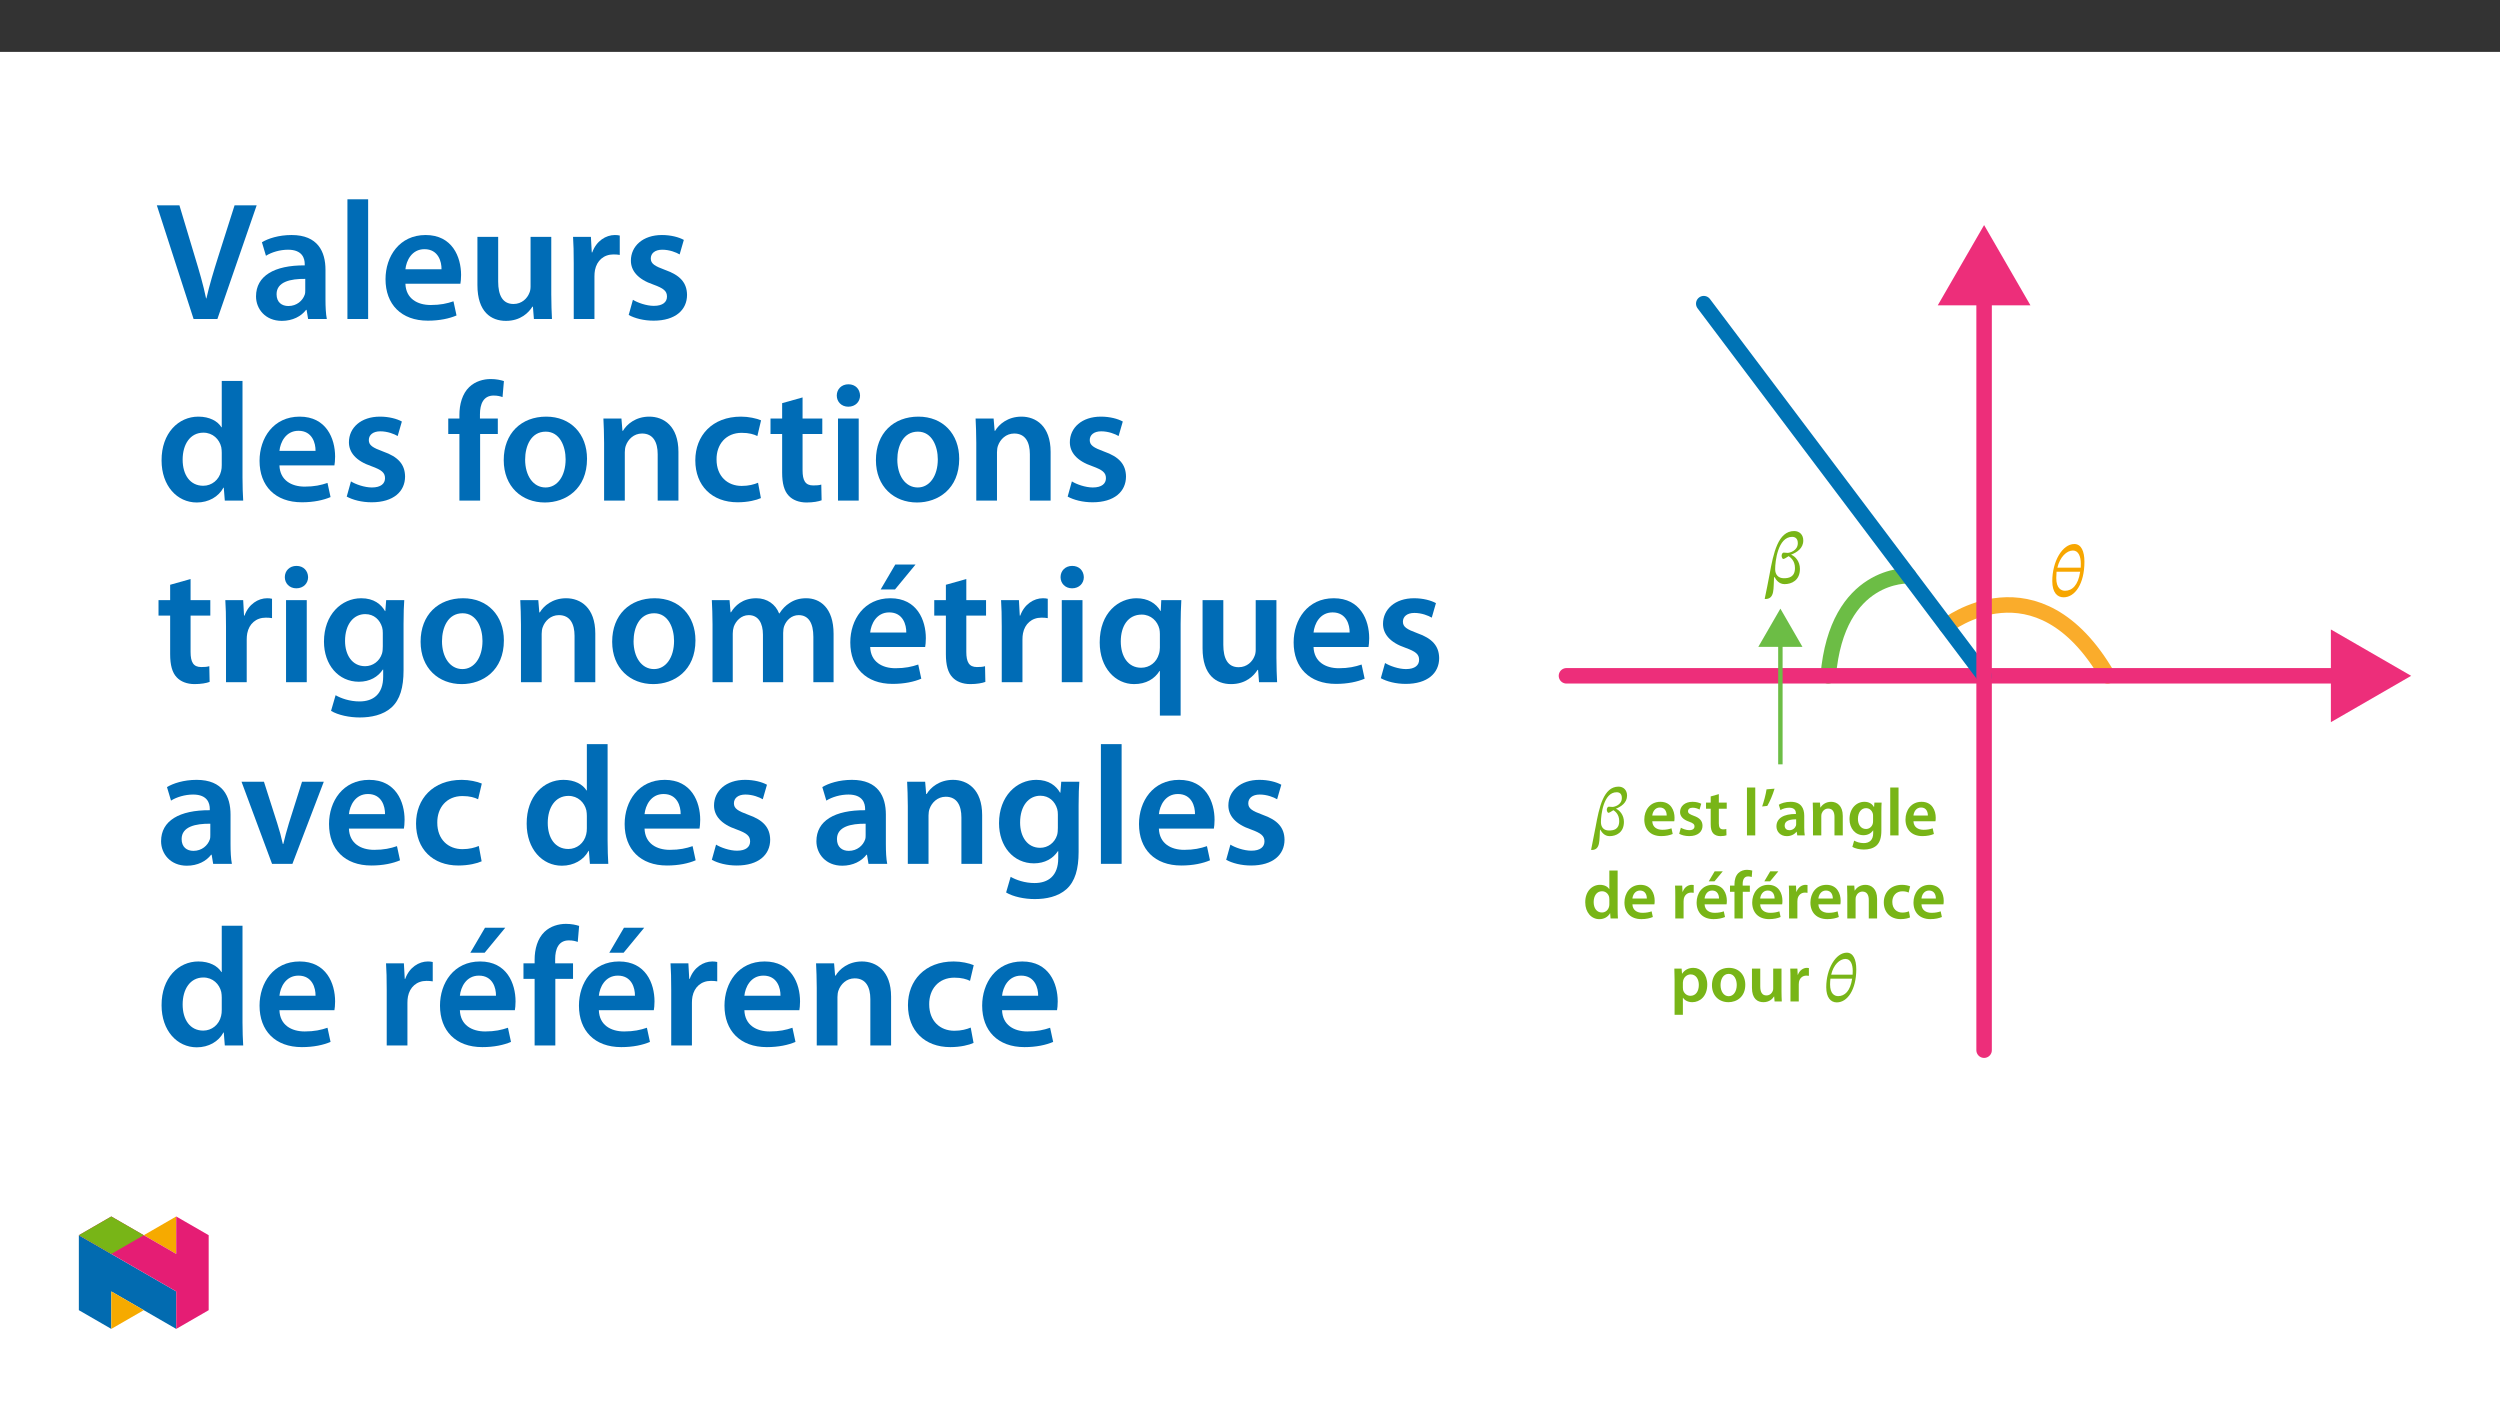 ﻿<?xml version="1.0" encoding="utf-8"?>
<svg xmlns="http://www.w3.org/2000/svg" xmlns:xlink="http://www.w3.org/1999/xlink" viewBox="0 0 960 540" version="1.1">
  <rect x="0" y="0" width="960" height="540" fill="#333333" stroke="none"/>
  <defs>
    <g>
      <symbol overflow="visible" id="glyph0-0">
        <path style="stroke:none;" d="M 8.922 -4.766 L 8.922 -5.219 C 8.922 -8.25 13.422 -10.438 13.422 -14.531 C 13.422 -17.438 10.984 -18.75 8.25 -18.75 C 5.438 -18.75 3.484 -17.094 3.484 -14.844 C 3.484 -13.531 4.047 -12.859 4.938 -12.859 C 5.609 -12.859 6.188 -13.25 6.188 -14.109 C 6.188 -15.172 5.609 -15.203 5.609 -16.125 C 5.609 -16.984 6.359 -17.594 8 -17.594 C 9.797 -17.594 10.875 -16.656 10.875 -14.453 C 10.875 -10.156 7.781 -9.125 7.781 -5.5 L 7.781 -4.734 L 8.922 -4.734 Z M 9.984 -1.359 C 9.984 -2.234 9.406 -3.062 8.422 -3.062 C 7.391 -3.062 6.75 -2.266 6.75 -1.359 C 6.75 -0.453 7.312 0.219 8.391 0.219 C 9.406 0.219 9.984 -0.469 9.984 -1.359 Z M 16.594 4.688 L 16.594 -21.984 L 0.25 -21.984 L 0.25 4.719 L 16.594 4.719 Z M 15.141 3.156 L 1.703 3.156 L 1.703 -20.469 L 15.109 -20.469 L 15.109 3.156 Z M 15.141 3.156 " />
      </symbol>
      <symbol overflow="visible" id="glyph0-1">
        <path style="stroke:none;" d="M 14.922 -16.406 C 14.953 -18.656 13.469 -20.078 11.438 -20.078 C 5.219 -20.078 3.453 -11.547 1.984 -3.453 C 1.391 -0.328 0.781 2.812 0.109 5.969 L 0.469 6.031 C 4.047 5.906 3.406 1.922 3.703 -2.344 L 3.938 -2.344 C 4.484 -1.312 5.609 0.312 7.75 0.312 C 10.406 0.312 13.641 -1.094 13.641 -5.547 C 13.641 -8.375 11.875 -10.375 10.266 -10.984 L 10.266 -11.016 C 12.5 -11.875 14.922 -13.469 14.922 -16.406 Z M 7.453 -1.953 C 5.391 -1.953 4.125 -3.266 4.125 -5.438 C 4.125 -8.375 5.156 -17.844 10.656 -17.844 C 11.859 -17.844 12.828 -17.156 12.828 -15.422 C 12.828 -12.469 9.625 -11.688 8.922 -11.688 C 8.875 -11.688 7.609 -11.797 7.391 -11.797 C 6.938 -11.797 6.609 -11.156 6.609 -10.547 C 6.609 -9.922 6.969 -9.344 7.25 -9.344 C 7.594 -9.344 8.344 -9.812 9.312 -10.438 C 9.906 -10.016 11.734 -8.781 11.734 -5.891 C 11.734 -2.281 9.234 -1.953 7.453 -1.953 Z M 7.453 -1.953 " />
      </symbol>
      <symbol overflow="visible" id="glyph0-2">
        <path style="stroke:none;" d="M 13.297 -13.25 C 13.297 -17.297 12.078 -20.078 9.422 -20.078 C 4.875 -20.078 0.953 -13.469 0.953 -5.828 C 0.953 -1.5 2.812 0.391 5.297 0.391 C 9.656 0.391 13.297 -4.766 13.297 -13.25 Z M 5.859 -2.125 C 4.375 -2.125 2.484 -3.062 2.484 -7 C 2.484 -7.719 2.531 -8.75 2.594 -9.422 L 11.656 -9.422 C 10.906 -4.188 8.531 -2.125 5.859 -2.125 Z M 8.875 -17.578 C 11.047 -17.578 11.906 -15.203 11.906 -12.578 C 11.906 -12.078 11.875 -11.469 11.875 -10.984 L 2.906 -10.984 C 3.875 -15.109 6.5 -17.578 8.875 -17.578 Z M 8.875 -17.578 " />
      </symbol>
      <symbol overflow="visible" id="glyph1-0">
        <path style="stroke:none;" d="M 8.312 -4.484 L 8.312 -4.891 C 8.312 -7.719 12.484 -9.734 12.484 -13.547 C 12.484 -16.25 10.203 -17.484 7.672 -17.484 C 5.047 -17.484 3.219 -15.938 3.219 -13.828 C 3.219 -12.609 3.75 -11.938 4.578 -11.938 C 5.203 -11.938 5.781 -12.359 5.781 -13.156 C 5.781 -14.141 5.234 -14.172 5.234 -15.031 C 5.234 -15.828 5.906 -16.344 7.438 -16.344 C 9.094 -16.344 10.078 -15.516 10.078 -13.469 C 10.078 -9.484 7.203 -8.516 7.203 -5.156 L 7.203 -4.406 L 8.312 -4.406 Z M 9.297 -1.328 C 9.297 -2.125 8.734 -2.922 7.828 -2.922 C 6.859 -2.922 6.25 -2.156 6.25 -1.328 C 6.25 -0.469 6.781 0.203 7.797 0.203 C 8.734 0.203 9.297 -0.5 9.297 -1.328 Z M 15.438 4.297 L 15.438 -20.484 L 0.203 -20.484 L 0.203 4.375 L 15.438 4.375 Z M 14.062 2.844 L 1.609 2.844 L 1.609 -19.016 L 14.016 -19.016 L 14.016 2.844 Z M 14.062 2.844 " />
      </symbol>
      <symbol overflow="visible" id="glyph1-1">
        <path style="stroke:none;" d="M 13.891 -15.281 C 13.906 -17.391 12.516 -18.734 10.625 -18.734 C 4.844 -18.734 3.188 -10.781 1.812 -3.266 C 1.266 -0.359 0.703 2.562 0.078 5.547 L 0.438 5.594 C 3.75 5.484 3.188 1.734 3.5 -2.172 L 3.625 -2.172 C 4.172 -1.219 5.203 0.281 7.203 0.281 C 9.656 0.281 12.688 -1.062 12.688 -5.203 C 12.688 -7.828 11.031 -9.719 9.562 -10.266 L 9.562 -10.234 C 11.609 -11.031 13.891 -12.562 13.891 -15.281 Z M 6.922 -1.891 C 5 -1.891 3.859 -3.078 3.859 -5.109 C 3.859 -7.828 4.797 -16.578 9.891 -16.578 C 11.016 -16.578 11.891 -15.984 11.891 -14.375 C 11.891 -11.625 8.938 -10.938 8.297 -10.938 C 8.234 -10.938 7.078 -11.031 6.859 -11.031 C 6.453 -11.031 6.109 -10.422 6.109 -9.844 C 6.109 -9.281 6.484 -8.672 6.734 -8.672 C 7.047 -8.672 7.75 -9.125 8.656 -9.688 C 9.203 -9.297 10.875 -8.219 10.875 -5.516 C 10.875 -2.172 8.578 -1.891 6.922 -1.891 Z M 6.922 -1.891 " />
      </symbol>
      <symbol overflow="visible" id="glyph1-2">
        <path style="stroke:none;" d="M 12.391 -12.359 C 12.391 -16.109 11.219 -18.734 8.75 -18.734 C 4.531 -18.734 0.859 -12.562 0.859 -5.469 C 0.859 -1.453 2.609 0.359 4.922 0.359 C 8.969 0.359 12.391 -4.484 12.391 -12.359 Z M 5.438 -2.047 C 4.062 -2.047 2.328 -2.906 2.328 -6.547 C 2.328 -7.234 2.391 -8.188 2.469 -8.75 L 10.797 -8.75 C 10.109 -3.938 7.922 -2.047 5.438 -2.047 Z M 8.234 -16.328 C 10.266 -16.328 11.031 -14.172 11.031 -11.734 C 11.031 -11.266 11.016 -10.703 10.984 -10.281 L 2.75 -10.281 C 3.625 -14.094 6.031 -16.328 8.234 -16.328 Z M 8.234 -16.328 " />
      </symbol>
      <symbol overflow="visible" id="glyph2-0">
        <path style="stroke:none;" d="M 0 0 L 12.953 0 L 12.953 -18.141 L 0 -18.141 Z M 6.484 -10.234 L 2.078 -16.844 L 10.875 -16.844 Z M 7.25 -9.062 L 11.656 -15.672 L 11.656 -2.469 Z M 2.078 -1.297 L 6.484 -7.906 L 10.875 -1.297 Z M 1.297 -15.672 L 5.703 -9.062 L 1.297 -2.469 Z M 1.297 -15.672 " />
      </symbol>
      <symbol overflow="visible" id="glyph2-1">
        <path style="stroke:none;" d="M 12.406 -5.422 C 12.469 -5.703 12.516 -6.172 12.516 -6.766 C 12.516 -9.531 11.172 -12.906 7.078 -12.906 C 3.031 -12.906 0.906 -9.609 0.906 -6.109 C 0.906 -2.25 3.312 0.266 7.406 0.266 C 9.219 0.266 10.719 -0.078 11.812 -0.547 L 11.344 -2.719 C 10.359 -2.391 9.328 -2.156 7.844 -2.156 C 5.797 -2.156 4.047 -3.141 3.969 -5.422 Z M 3.969 -7.641 C 4.094 -8.938 4.922 -10.719 6.891 -10.719 C 9.016 -10.719 9.531 -8.812 9.5 -7.641 Z M 3.969 -7.641 " />
      </symbol>
      <symbol overflow="visible" id="glyph2-2">
        <path style="stroke:none;" d="M 0.938 -0.625 C 1.859 -0.109 3.234 0.266 4.766 0.266 C 8.109 0.266 9.891 -1.406 9.891 -3.703 C 9.875 -5.562 8.828 -6.734 6.531 -7.531 C 4.922 -8.141 4.328 -8.5 4.328 -9.297 C 4.328 -10.078 4.953 -10.641 6.094 -10.641 C 7.203 -10.641 8.234 -10.234 8.75 -9.922 L 9.406 -12.156 C 8.656 -12.562 7.438 -12.906 6.031 -12.906 C 3.109 -12.906 1.266 -11.188 1.266 -8.969 C 1.266 -7.469 2.281 -6.109 4.734 -5.281 C 6.297 -4.719 6.812 -4.297 6.812 -3.453 C 6.812 -2.609 6.188 -2.016 4.797 -2.016 C 3.656 -2.016 2.281 -2.516 1.578 -2.953 Z M 0.938 -0.625 " />
      </symbol>
      <symbol overflow="visible" id="glyph2-3">
        <path style="stroke:none;" d="M 2.234 -14.969 L 2.234 -12.609 L 0.438 -12.609 L 0.438 -10.234 L 2.234 -10.234 L 2.234 -4.297 C 2.234 -2.641 2.531 -1.484 3.234 -0.75 C 3.828 -0.109 4.797 0.281 5.984 0.281 C 6.969 0.281 7.828 0.125 8.297 -0.047 L 8.234 -2.469 C 7.875 -2.359 7.562 -2.328 7 -2.328 C 5.781 -2.328 5.359 -3.109 5.359 -4.656 L 5.359 -10.234 L 8.391 -10.234 L 8.391 -12.609 L 5.359 -12.609 L 5.359 -15.859 Z M 2.234 -14.969 " />
      </symbol>
      <symbol overflow="visible" id="glyph2-4">
        <path style="stroke:none;" d="M 1.703 0 L 4.891 0 L 4.891 -18.391 L 1.703 -18.391 Z M 1.703 0 " />
      </symbol>
      <symbol overflow="visible" id="glyph2-5">
        <path style="stroke:none;" d="M 2.438 -17.688 C 2.125 -15.594 1.422 -13.031 0.75 -11.109 L 2.719 -11.328 C 3.672 -12.922 4.812 -15.562 5.516 -17.953 Z M 2.438 -17.688 " />
      </symbol>
      <symbol overflow="visible" id="glyph2-6">
        <path style="stroke:none;" d="M 11.5 -7.562 C 11.5 -10.344 10.344 -12.906 6.297 -12.906 C 4.297 -12.906 2.672 -12.359 1.734 -11.781 L 2.359 -9.719 C 3.219 -10.266 4.5 -10.641 5.75 -10.641 C 7.984 -10.641 8.312 -9.281 8.312 -8.453 L 8.312 -8.234 C 3.656 -8.266 0.828 -6.625 0.828 -3.469 C 0.828 -1.547 2.25 0.281 4.797 0.281 C 6.453 0.281 7.766 -0.422 8.516 -1.406 L 8.594 -1.406 L 8.828 0 L 11.703 0 C 11.547 -0.781 11.5 -1.891 11.5 -3.031 Z M 8.391 -4.438 C 8.391 -4.203 8.391 -3.969 8.312 -3.734 C 8 -2.828 7.094 -2 5.797 -2 C 4.797 -2 3.984 -2.562 3.984 -3.812 C 3.984 -5.719 6.141 -6.188 8.391 -6.172 Z M 8.391 -4.438 " />
      </symbol>
      <symbol overflow="visible" id="glyph2-7">
        <path style="stroke:none;" d="M 1.703 0 L 4.891 0 L 4.891 -7.438 C 4.891 -7.797 4.953 -8.188 5.047 -8.453 C 5.391 -9.406 6.266 -10.312 7.531 -10.312 C 9.281 -10.312 9.953 -8.938 9.953 -7.125 L 9.953 0 L 13.141 0 L 13.141 -7.484 C 13.141 -11.469 10.859 -12.906 8.656 -12.906 C 6.547 -12.906 5.188 -11.703 4.609 -10.719 L 4.531 -10.719 L 4.375 -12.609 L 1.609 -12.609 C 1.656 -11.531 1.703 -10.312 1.703 -8.859 Z M 1.703 0 " />
      </symbol>
      <symbol overflow="visible" id="glyph2-8">
        <path style="stroke:none;" d="M 13.141 -8.984 C 13.141 -10.719 13.188 -11.766 13.234 -12.609 L 10.469 -12.609 L 10.344 -10.938 L 10.281 -10.938 C 9.688 -11.969 8.578 -12.906 6.625 -12.906 C 3.594 -12.906 0.906 -10.391 0.906 -6.25 C 0.906 -2.672 3.141 -0.078 6.266 -0.078 C 7.953 -0.078 9.219 -0.828 9.953 -1.938 L 10 -1.938 L 10 -0.859 C 10 1.859 8.453 2.953 6.375 2.953 C 4.844 2.953 3.5 2.469 2.688 2 L 2 4.406 C 3.078 5.047 4.797 5.422 6.406 5.422 C 8.141 5.422 9.969 5.047 11.266 3.891 C 12.594 2.688 13.141 0.797 13.141 -1.844 Z M 9.953 -5.516 C 9.953 -5.156 9.922 -4.719 9.812 -4.406 C 9.453 -3.234 8.422 -2.469 7.234 -2.469 C 5.234 -2.469 4.141 -4.203 4.141 -6.344 C 4.141 -8.906 5.469 -10.469 7.25 -10.469 C 8.594 -10.469 9.5 -9.578 9.844 -8.422 C 9.922 -8.156 9.953 -7.875 9.953 -7.562 Z M 9.953 -5.516 " />
      </symbol>
      <symbol overflow="visible" id="glyph2-9">
        <path style="stroke:none;" d="M 10.156 -18.391 L 10.156 -11.266 L 10.109 -11.266 C 9.531 -12.203 8.297 -12.906 6.547 -12.906 C 3.516 -12.906 0.875 -10.391 0.906 -6.172 C 0.906 -2.281 3.297 0.281 6.328 0.281 C 8.141 0.281 9.656 -0.594 10.422 -2 L 10.469 -2 L 10.625 0 L 13.453 0 C 13.391 -0.859 13.344 -2.25 13.344 -3.547 L 13.344 -18.391 Z M 10.156 -5.469 C 10.156 -5.125 10.125 -4.812 10.047 -4.531 C 9.734 -3.156 8.594 -2.281 7.312 -2.281 C 5.281 -2.281 4.141 -3.969 4.141 -6.297 C 4.141 -8.625 5.281 -10.438 7.328 -10.438 C 8.781 -10.438 9.797 -9.438 10.078 -8.219 C 10.125 -7.953 10.156 -7.609 10.156 -7.359 Z M 10.156 -5.469 " />
      </symbol>
      <symbol overflow="visible" id="glyph2-10">
        <path style="stroke:none;" d="M 1.703 0 L 4.891 0 L 4.891 -6.547 C 4.891 -6.891 4.922 -7.234 4.969 -7.516 C 5.266 -8.969 6.328 -9.922 7.828 -9.922 C 8.219 -9.922 8.5 -9.891 8.781 -9.844 L 8.781 -12.828 C 8.516 -12.875 8.344 -12.906 8.031 -12.906 C 6.656 -12.906 5.188 -12 4.562 -10.234 L 4.484 -10.234 L 4.359 -12.609 L 1.609 -12.609 C 1.688 -11.5 1.703 -10.266 1.703 -8.547 Z M 1.703 0 " />
      </symbol>
      <symbol overflow="visible" id="glyph2-11">
        <path style="stroke:none;" d="M 12.406 -5.422 C 12.469 -5.703 12.516 -6.172 12.516 -6.766 C 12.516 -9.531 11.172 -12.906 7.078 -12.906 C 3.031 -12.906 0.906 -9.609 0.906 -6.109 C 0.906 -2.25 3.312 0.266 7.406 0.266 C 9.219 0.266 10.719 -0.078 11.812 -0.547 L 11.344 -2.719 C 10.359 -2.391 9.328 -2.156 7.844 -2.156 C 5.797 -2.156 4.047 -3.141 3.969 -5.422 Z M 3.969 -7.641 C 4.094 -8.938 4.922 -10.719 6.891 -10.719 C 9.016 -10.719 9.531 -8.812 9.5 -7.641 Z M 7.828 -18.078 L 5.562 -14.25 L 7.766 -14.25 L 10.938 -18.078 Z M 7.828 -18.078 " />
      </symbol>
      <symbol overflow="visible" id="glyph2-12">
        <path style="stroke:none;" d="M 5.266 0 L 5.266 -10.234 L 7.984 -10.234 L 7.984 -12.609 L 5.234 -12.609 L 5.234 -13.266 C 5.234 -14.812 5.75 -16.141 7.328 -16.141 C 7.922 -16.141 8.344 -16.031 8.703 -15.906 L 8.906 -18.375 C 8.422 -18.516 7.75 -18.672 6.891 -18.672 C 5.781 -18.672 4.531 -18.344 3.594 -17.453 C 2.516 -16.422 2.078 -14.797 2.078 -13.156 L 2.078 -12.609 L 0.359 -12.609 L 0.359 -10.234 L 2.078 -10.234 L 2.078 0 Z M 5.266 0 " />
      </symbol>
      <symbol overflow="visible" id="glyph2-13">
        <path style="stroke:none;" d="M 10.547 -2.75 C 9.922 -2.484 9.125 -2.25 8.031 -2.25 C 5.859 -2.25 4.172 -3.734 4.172 -6.328 C 4.141 -8.625 5.594 -10.422 8.031 -10.422 C 9.172 -10.422 9.922 -10.188 10.438 -9.922 L 11.016 -12.328 C 10.281 -12.641 9.094 -12.906 7.922 -12.906 C 3.5 -12.906 0.906 -9.969 0.906 -6.188 C 0.906 -2.281 3.469 0.266 7.406 0.266 C 8.984 0.266 10.312 -0.078 10.984 -0.391 Z M 10.547 -2.75 " />
      </symbol>
      <symbol overflow="visible" id="glyph2-14">
        <path style="stroke:none;" d="M 1.703 5.125 L 4.891 5.125 L 4.891 -1.406 L 4.953 -1.406 C 5.594 -0.391 6.922 0.281 8.5 0.281 C 11.375 0.281 14.25 -1.922 14.25 -6.484 C 14.25 -10.422 11.844 -12.906 8.938 -12.906 C 7.016 -12.906 5.547 -12.094 4.609 -10.672 L 4.562 -10.672 L 4.406 -12.609 L 1.609 -12.609 C 1.656 -11.422 1.703 -10.078 1.703 -8.422 Z M 4.891 -7.234 C 4.891 -7.484 4.953 -7.766 5 -8.031 C 5.344 -9.438 6.547 -10.391 7.875 -10.391 C 9.922 -10.391 11.016 -8.578 11.016 -6.344 C 11.016 -3.859 9.812 -2.172 7.797 -2.172 C 6.422 -2.172 5.312 -3.109 4.969 -4.406 C 4.922 -4.688 4.891 -4.969 4.891 -5.281 Z M 4.891 -7.234 " />
      </symbol>
      <symbol overflow="visible" id="glyph2-15">
        <path style="stroke:none;" d="M 7.438 -12.906 C 3.625 -12.906 0.906 -10.359 0.906 -6.219 C 0.906 -2.156 3.672 0.281 7.234 0.281 C 10.438 0.281 13.703 -1.781 13.703 -6.422 C 13.703 -10.266 11.188 -12.906 7.438 -12.906 Z M 7.359 -10.594 C 9.531 -10.594 10.422 -8.312 10.422 -6.344 C 10.422 -3.781 9.141 -2.016 7.328 -2.016 C 5.422 -2.016 4.203 -3.859 4.203 -6.297 C 4.203 -8.391 5.109 -10.594 7.359 -10.594 Z M 7.359 -10.594 " />
      </symbol>
      <symbol overflow="visible" id="glyph2-16">
        <path style="stroke:none;" d="M 13 -12.609 L 9.812 -12.609 L 9.812 -5 C 9.812 -4.641 9.766 -4.281 9.641 -4.016 C 9.328 -3.188 8.5 -2.312 7.203 -2.312 C 5.516 -2.312 4.844 -3.656 4.844 -5.75 L 4.844 -12.609 L 1.656 -12.609 L 1.656 -5.203 C 1.656 -1.094 3.75 0.281 6.031 0.281 C 8.312 0.281 9.562 -1.016 10.109 -1.891 L 10.188 -1.891 L 10.344 0 L 13.109 0 C 13.062 -1.031 13 -2.281 13 -3.781 Z M 13 -12.609 " />
      </symbol>
      <symbol overflow="visible" id="glyph3-0">
        <path style="stroke:none;" d="M 0 0 L 32.375 0 L 32.375 -45.328 L 0 -45.328 Z M 16.188 -25.578 L 5.188 -42.094 L 27.188 -42.094 Z M 18.125 -22.656 L 29.141 -39.172 L 29.141 -6.156 Z M 5.188 -3.234 L 16.188 -19.75 L 27.188 -3.234 Z M 3.234 -39.172 L 14.25 -22.656 L 3.234 -6.156 Z M 3.234 -39.172 " />
      </symbol>
      <symbol overflow="visible" id="glyph3-1">
        <path style="stroke:none;" d="M 23.703 0 L 38.781 -43.641 L 30.297 -43.641 L 23.953 -23.703 C 22.281 -18.391 20.656 -13.078 19.484 -7.906 L 19.359 -7.906 C 18.266 -13.203 16.766 -18.266 15.094 -23.766 L 9.125 -43.641 L 0.453 -43.641 L 14.562 0 Z M 23.703 0 " />
      </symbol>
      <symbol overflow="visible" id="glyph3-2">
        <path style="stroke:none;" d="M 28.75 -18.906 C 28.75 -25.828 25.828 -32.25 15.734 -32.25 C 10.75 -32.25 6.672 -30.891 4.344 -29.469 L 5.891 -24.281 C 8.031 -25.641 11.266 -26.609 14.375 -26.609 C 19.938 -26.609 20.781 -23.188 20.781 -21.109 L 20.781 -20.594 C 9.125 -20.656 2.078 -16.578 2.078 -8.672 C 2.078 -3.891 5.641 0.719 11.984 0.719 C 16.125 0.719 19.422 -1.031 21.297 -3.5 L 21.5 -3.5 L 22.078 0 L 29.266 0 C 28.875 -1.938 28.75 -4.734 28.75 -7.578 Z M 20.984 -11.078 C 20.984 -10.484 20.984 -9.906 20.781 -9.328 C 20 -7.062 17.734 -4.984 14.5 -4.984 C 11.984 -4.984 9.969 -6.406 9.969 -9.516 C 9.969 -14.312 15.344 -15.469 20.984 -15.406 Z M 20.984 -11.078 " />
      </symbol>
      <symbol overflow="visible" id="glyph3-3">
        <path style="stroke:none;" d="M 4.281 0 L 12.234 0 L 12.234 -45.969 L 4.281 -45.969 Z M 4.281 0 " />
      </symbol>
      <symbol overflow="visible" id="glyph3-4">
        <path style="stroke:none;" d="M 31.016 -13.531 C 31.141 -14.25 31.281 -15.406 31.281 -16.906 C 31.281 -23.828 27.906 -32.25 17.672 -32.25 C 7.578 -32.25 2.266 -24.016 2.266 -15.281 C 2.266 -5.641 8.281 0.641 18.516 0.641 C 23.047 0.641 26.812 -0.188 29.531 -1.359 L 28.359 -6.797 C 25.906 -5.953 23.312 -5.375 19.625 -5.375 C 14.5 -5.375 10.094 -7.828 9.906 -13.531 Z M 9.906 -19.094 C 10.234 -22.344 12.297 -26.812 17.219 -26.812 C 22.531 -26.812 23.828 -22.016 23.766 -19.094 Z M 9.906 -19.094 " />
      </symbol>
      <symbol overflow="visible" id="glyph3-5">
        <path style="stroke:none;" d="M 32.5 -31.531 L 24.547 -31.531 L 24.547 -12.5 C 24.547 -11.594 24.406 -10.688 24.094 -10.031 C 23.312 -7.969 21.234 -5.766 18 -5.766 C 13.797 -5.766 12.109 -9.125 12.109 -14.375 L 12.109 -31.531 L 4.141 -31.531 L 4.141 -13.016 C 4.141 -2.719 9.391 0.719 15.094 0.719 C 20.781 0.719 23.891 -2.531 25.25 -4.734 L 25.453 -4.734 L 25.828 0 L 32.766 0 C 32.641 -2.594 32.5 -5.703 32.5 -9.453 Z M 32.5 -31.531 " />
      </symbol>
      <symbol overflow="visible" id="glyph3-6">
        <path style="stroke:none;" d="M 4.281 0 L 12.234 0 L 12.234 -16.375 C 12.234 -17.219 12.297 -18.062 12.438 -18.781 C 13.141 -22.406 15.797 -24.797 19.547 -24.797 C 20.531 -24.797 21.234 -24.734 21.953 -24.609 L 21.953 -32.047 C 21.297 -32.188 20.844 -32.25 20.078 -32.25 C 16.641 -32.25 12.953 -29.984 11.391 -25.578 L 11.203 -25.578 L 10.875 -31.531 L 4.016 -31.531 C 4.203 -28.75 4.281 -25.641 4.281 -21.375 Z M 4.281 0 " />
      </symbol>
      <symbol overflow="visible" id="glyph3-7">
        <path style="stroke:none;" d="M 2.328 -1.547 C 4.656 -0.266 8.094 0.641 11.906 0.641 C 20.266 0.641 24.734 -3.5 24.734 -9.266 C 24.672 -13.922 22.078 -16.828 16.312 -18.844 C 12.297 -20.328 10.812 -21.234 10.812 -23.25 C 10.812 -25.188 12.375 -26.609 15.219 -26.609 C 18 -26.609 20.594 -25.578 21.891 -24.797 L 23.5 -30.375 C 21.625 -31.406 18.578 -32.25 15.094 -32.25 C 7.766 -32.25 3.172 -27.969 3.172 -22.406 C 3.172 -18.641 5.703 -15.281 11.844 -13.203 C 15.734 -11.781 17.031 -10.75 17.031 -8.609 C 17.031 -6.547 15.469 -5.047 11.984 -5.047 C 9.125 -5.047 5.703 -6.281 3.953 -7.375 Z M 2.328 -1.547 " />
      </symbol>
      <symbol overflow="visible" id="glyph3-8">
        <path style="stroke:none;" d="M 25.375 -45.969 L 25.375 -28.172 L 25.25 -28.172 C 23.828 -30.5 20.719 -32.25 16.375 -32.25 C 8.812 -32.25 2.203 -25.969 2.266 -15.406 C 2.266 -5.703 8.219 0.719 15.797 0.719 C 20.328 0.719 24.156 -1.484 26.031 -4.984 L 26.156 -4.984 L 26.547 0 L 33.609 0 C 33.469 -2.141 33.344 -5.641 33.344 -8.875 L 33.344 -45.969 Z M 25.375 -13.656 C 25.375 -12.828 25.312 -12.047 25.125 -11.328 C 24.344 -7.906 21.5 -5.703 18.266 -5.703 C 13.203 -5.703 10.359 -9.906 10.359 -15.734 C 10.359 -21.562 13.203 -26.094 18.328 -26.094 C 21.953 -26.094 24.469 -23.562 25.188 -20.531 C 25.312 -19.875 25.375 -19.031 25.375 -18.391 Z M 25.375 -13.656 " />
      </symbol>
      <symbol overflow="visible" id="glyph3-9">
        <path style="stroke:none;" d="M 13.141 0 L 13.141 -25.578 L 19.938 -25.578 L 19.938 -31.531 L 13.078 -31.531 L 13.078 -33.156 C 13.078 -37.031 14.375 -40.344 18.328 -40.344 C 19.812 -40.344 20.844 -40.078 21.75 -39.75 L 22.281 -45.906 C 21.047 -46.297 19.359 -46.688 17.219 -46.688 C 14.438 -46.688 11.328 -45.844 9 -43.641 C 6.281 -41.047 5.188 -36.969 5.188 -32.891 L 5.188 -31.531 L 0.906 -31.531 L 0.906 -25.578 L 5.188 -25.578 L 5.188 0 Z M 13.141 0 " />
      </symbol>
      <symbol overflow="visible" id="glyph3-10">
        <path style="stroke:none;" d="M 18.578 -32.25 C 9.062 -32.25 2.266 -25.906 2.266 -15.547 C 2.266 -5.375 9.188 0.719 18.062 0.719 C 26.094 0.719 34.25 -4.469 34.25 -16.062 C 34.25 -25.641 27.969 -32.25 18.578 -32.25 Z M 18.391 -26.484 C 23.828 -26.484 26.031 -20.781 26.031 -15.859 C 26.031 -9.453 22.859 -5.047 18.328 -5.047 C 13.531 -5.047 10.484 -9.641 10.484 -15.734 C 10.484 -20.984 12.75 -26.484 18.391 -26.484 Z M 18.391 -26.484 " />
      </symbol>
      <symbol overflow="visible" id="glyph3-11">
        <path style="stroke:none;" d="M 4.281 0 L 12.234 0 L 12.234 -18.578 C 12.234 -19.484 12.375 -20.469 12.625 -21.109 C 13.469 -23.5 15.672 -25.766 18.844 -25.766 C 23.188 -25.766 24.859 -22.344 24.859 -17.812 L 24.859 0 L 32.828 0 L 32.828 -18.719 C 32.828 -28.688 27.125 -32.25 21.625 -32.25 C 16.375 -32.25 12.953 -29.266 11.531 -26.812 L 11.328 -26.812 L 10.938 -31.531 L 4.016 -31.531 C 4.141 -28.812 4.281 -25.766 4.281 -22.141 Z M 4.281 0 " />
      </symbol>
      <symbol overflow="visible" id="glyph3-12">
        <path style="stroke:none;" d="M 26.359 -6.859 C 24.797 -6.219 22.797 -5.641 20.078 -5.641 C 14.641 -5.641 10.422 -9.328 10.422 -15.797 C 10.359 -21.562 13.984 -26.031 20.078 -26.031 C 22.922 -26.031 24.797 -25.453 26.094 -24.797 L 27.516 -30.828 C 25.703 -31.594 22.734 -32.25 19.812 -32.25 C 8.734 -32.25 2.266 -24.922 2.266 -15.469 C 2.266 -5.703 8.672 0.641 18.516 0.641 C 22.469 0.641 25.766 -0.188 27.453 -0.969 Z M 26.359 -6.859 " />
      </symbol>
      <symbol overflow="visible" id="glyph3-13">
        <path style="stroke:none;" d="M 5.562 -37.422 L 5.562 -31.531 L 1.094 -31.531 L 1.094 -25.578 L 5.562 -25.578 L 5.562 -10.75 C 5.562 -6.609 6.344 -3.688 8.094 -1.875 C 9.578 -0.266 11.984 0.719 14.953 0.719 C 17.422 0.719 19.547 0.328 20.719 -0.125 L 20.594 -6.156 C 19.688 -5.891 18.906 -5.828 17.484 -5.828 C 14.438 -5.828 13.406 -7.766 13.406 -11.656 L 13.406 -25.578 L 20.984 -25.578 L 20.984 -31.531 L 13.406 -31.531 L 13.406 -39.625 Z M 5.562 -37.422 " />
      </symbol>
      <symbol overflow="visible" id="glyph3-14">
        <path style="stroke:none;" d="M 12.234 0 L 12.234 -31.531 L 4.281 -31.531 L 4.281 0 Z M 8.281 -44.672 C 5.641 -44.672 3.812 -42.797 3.812 -40.344 C 3.812 -38.016 5.562 -36.062 8.219 -36.062 C 11 -36.062 12.75 -38.016 12.75 -40.344 C 12.688 -42.797 11 -44.672 8.281 -44.672 Z M 8.281 -44.672 " />
      </symbol>
      <symbol overflow="visible" id="glyph3-15">
        <path style="stroke:none;" d="M 32.828 -22.469 C 32.828 -26.812 32.953 -29.391 33.094 -31.531 L 26.156 -31.531 L 25.828 -27.328 L 25.703 -27.328 C 24.219 -29.922 21.438 -32.25 16.578 -32.25 C 9 -32.25 2.266 -25.969 2.266 -15.609 C 2.266 -6.672 7.828 -0.188 15.672 -0.188 C 19.875 -0.188 23.047 -2.078 24.859 -4.859 L 25 -4.859 L 25 -2.141 C 25 4.656 21.109 7.375 15.922 7.375 C 12.109 7.375 8.734 6.156 6.734 4.984 L 4.984 11 C 7.703 12.625 11.984 13.531 16 13.531 C 20.328 13.531 24.922 12.625 28.172 9.719 C 31.469 6.734 32.828 2 32.828 -4.594 Z M 24.859 -13.797 C 24.859 -12.891 24.797 -11.781 24.547 -11 C 23.641 -8.094 21.047 -6.156 18.062 -6.156 C 13.078 -6.156 10.359 -10.484 10.359 -15.859 C 10.359 -22.281 13.656 -26.156 18.125 -26.156 C 21.5 -26.156 23.766 -23.953 24.609 -21.047 C 24.797 -20.391 24.859 -19.688 24.859 -18.906 Z M 24.859 -13.797 " />
      </symbol>
      <symbol overflow="visible" id="glyph3-16">
        <path style="stroke:none;" d="M 4.281 0 L 12.047 0 L 12.047 -18.641 C 12.047 -19.547 12.172 -20.469 12.438 -21.297 C 13.203 -23.438 15.219 -25.766 18.188 -25.766 C 21.891 -25.766 23.641 -22.656 23.641 -18.266 L 23.641 0 L 31.406 0 L 31.406 -18.906 C 31.406 -19.812 31.531 -20.844 31.797 -21.562 C 32.641 -23.828 34.641 -25.766 37.359 -25.766 C 41.188 -25.766 43 -22.656 43 -17.422 L 43 0 L 50.766 0 L 50.766 -18.578 C 50.766 -28.688 45.453 -32.25 40.281 -32.25 C 37.625 -32.25 35.609 -31.594 33.797 -30.375 C 32.375 -29.469 31.078 -28.172 29.984 -26.422 L 29.844 -26.422 C 28.484 -29.922 25.25 -32.25 21.109 -32.25 C 15.734 -32.25 12.891 -29.328 11.391 -26.875 L 11.203 -26.875 L 10.812 -31.531 L 4.016 -31.531 C 4.141 -28.812 4.281 -25.766 4.281 -22.141 Z M 4.281 0 " />
      </symbol>
      <symbol overflow="visible" id="glyph3-17">
        <path style="stroke:none;" d="M 31.016 -13.531 C 31.141 -14.25 31.281 -15.406 31.281 -16.906 C 31.281 -23.828 27.906 -32.25 17.672 -32.25 C 7.578 -32.25 2.266 -24.016 2.266 -15.281 C 2.266 -5.641 8.281 0.641 18.516 0.641 C 23.047 0.641 26.812 -0.188 29.531 -1.359 L 28.359 -6.797 C 25.906 -5.953 23.312 -5.375 19.625 -5.375 C 14.5 -5.375 10.094 -7.828 9.906 -13.531 Z M 9.906 -19.094 C 10.234 -22.344 12.297 -26.812 17.219 -26.812 C 22.531 -26.812 23.828 -22.016 23.766 -19.094 Z M 19.547 -45.203 L 13.922 -35.609 L 19.422 -35.609 L 27.328 -45.203 Z M 19.547 -45.203 " />
      </symbol>
      <symbol overflow="visible" id="glyph3-18">
        <path style="stroke:none;" d="M 25.375 12.828 L 33.344 12.828 L 33.344 -22.406 C 33.344 -25.703 33.469 -28.688 33.609 -31.531 L 25.906 -31.531 L 25.703 -27.328 L 25.578 -27.391 C 23.891 -30.297 20.781 -32.25 16.375 -32.25 C 9.641 -32.25 2.266 -26.812 2.266 -15.281 C 2.266 -5.438 8.359 0.719 15.469 0.719 C 20.078 0.719 23.375 -1.297 25.25 -4.344 L 25.375 -4.344 Z M 25.375 -13.281 C 25.375 -12.5 25.25 -11.531 25 -10.812 C 24.094 -7.641 21.438 -5.562 18.188 -5.562 C 13.141 -5.562 10.359 -9.906 10.359 -15.672 C 10.359 -21.625 13.203 -25.969 18.391 -25.969 C 21.953 -25.969 24.469 -23.438 25.188 -20.469 C 25.312 -19.875 25.375 -19.172 25.375 -18.516 Z M 25.375 -13.281 " />
      </symbol>
      <symbol overflow="visible" id="glyph3-19">
        <path style="stroke:none;" d="M 0.719 -31.531 L 12.438 0 L 20.266 0 L 32.312 -31.531 L 23.953 -31.531 L 18.906 -15.547 C 18.062 -12.688 17.359 -10.234 16.766 -7.641 L 16.578 -7.641 C 16 -10.234 15.344 -12.75 14.438 -15.547 L 9.328 -31.531 Z M 0.719 -31.531 " />
      </symbol>
    </g>
    <clipPath id="clip1">
      <path d="M 598.547 256 L 904 256 L 904 263 L 598.547 263 Z M 598.547 256 " />
    </clipPath>
    <clipPath id="clip2">
      <path d="M 895 241 L 925.883 241 L 925.883 278 L 895 278 Z M 895 241 " />
    </clipPath>
    <clipPath id="clip3">
      <path d="M 758 109 L 765 109 L 765 406.242 L 758 406.242 Z M 758 109 " />
    </clipPath>
    <clipPath id="clip4">
      <path d="M 744 86.422 L 780 86.422 L 780 118 L 744 118 Z M 744 86.422 " />
    </clipPath>
    <clipPath id="clip5">
      <path d="M 30.277 474 L 68 474 L 68 510.301 L 30.277 510.301 Z M 30.277 474 " />
    </clipPath>
    <clipPath id="clip6">
      <path d="M 42 495 L 56 495 L 56 510.301 L 42 510.301 Z M 42 495 " />
    </clipPath>
    <clipPath id="clip7">
      <path d="M 55 467.125 L 68 467.125 L 68 482 L 55 482 Z M 55 467.125 " />
    </clipPath>
    <clipPath id="clip8">
      <path d="M 30.277 467.125 L 80.133 467.125 L 80.133 510.301 L 30.277 510.301 Z M 30.277 467.125 " />
    </clipPath>
    <clipPath id="clip9">
      <path d="M 30.277 467.125 L 56 467.125 L 56 482 L 30.277 482 Z M 30.277 467.125 " />
    </clipPath>
  </defs>
  <g id="surface1">
    <path style=" stroke:none;fill-rule:nonzero;fill:rgb(100%,100%,100%);fill-opacity:1;" d="M 0 559.926 L 960 559.926 L 960 19.926 L 0 19.926 Z M 0 559.926 " />
    <path style="fill:none;stroke-width:7;stroke-linecap:round;stroke-linejoin:round;stroke:rgb(42.4%,74.1%,27.1%);stroke-opacity:1;stroke-miterlimit:4;" d="M 0 0 C 0 0 -32.389 1.691 -36.378 -45.188 " transform="matrix(0.85,0,0,-0.85,732.957,221.102)" />
    <path style="fill:none;stroke-width:7;stroke-linecap:round;stroke-linejoin:round;stroke:rgb(98%,67.499%,16.899%);stroke-opacity:1;stroke-miterlimit:4;" d="M -0.001 -0 C -0.001 -0 40.937 32.256 72.83 -22.597 " transform="matrix(0.85,0,0,-0.85,747.423,240.304)" />
    <g clip-path="url(#clip1)" clip-rule="nonzero">
      <path style="fill:none;stroke-width:7;stroke-linecap:round;stroke-linejoin:round;stroke:rgb(92.899%,17.999%,47.8%);stroke-opacity:1;stroke-miterlimit:4;" d="M 0.001 0.002 L 351.462 0.002 " transform="matrix(0.85,0,0,-0.85,601.523,259.514)" />
    </g>
    <g clip-path="url(#clip2)" clip-rule="nonzero">
      <path style=" stroke:none;fill-rule:nonzero;fill:rgb(92.899%,17.999%,47.8%);fill-opacity:1;" d="M 895.059 277.316 L 925.883 259.516 L 895.059 241.715 Z M 895.059 277.316 " />
    </g>
    <path style="fill:none;stroke-width:7;stroke-linecap:round;stroke-linejoin:round;stroke:rgb(0%,45.099%,70.999%);stroke-opacity:1;stroke-miterlimit:4;" d="M 0.001 0.002 L -126.648 168.127 " transform="matrix(0.85,0,0,-0.85,761.893,259.514)" />
    <g clip-path="url(#clip3)" clip-rule="nonzero">
      <path style="fill:none;stroke-width:7;stroke-linecap:round;stroke-linejoin:round;stroke:rgb(92.899%,17.999%,47.8%);stroke-opacity:1;stroke-miterlimit:4;" d="M 0.001 0 L 0.001 342.62 " transform="matrix(0.85,0,0,-0.85,761.893,403.266)" />
    </g>
    <g clip-path="url(#clip4)" clip-rule="nonzero">
      <path style=" stroke:none;fill-rule:nonzero;fill:rgb(92.899%,17.999%,47.8%);fill-opacity:1;" d="M 779.695 117.25 L 761.895 86.422 L 744.094 117.25 Z M 779.695 117.25 " />
    </g>
    <path style="fill:none;stroke-width:2;stroke-linecap:butt;stroke-linejoin:miter;stroke:rgb(42.4%,74.1%,27.1%);stroke-opacity:1;stroke-miterlimit:10;" d="M 0.002 -0.001 L 0.002 55.987 " transform="matrix(0.85,0,0,-0.85,683.667,293.507)" />
    <path style=" stroke:none;fill-rule:nonzero;fill:rgb(42.4%,74.1%,27.1%);fill-opacity:1;" d="M 692.145 248.398 L 683.668 233.719 L 675.191 248.398 Z M 692.145 248.398 " />
    <g style="fill:rgb(47.06%,70.979%,9.021%);fill-opacity:1;">
      <use xlink:href="#glyph0-1" x="677.534" y="223.995" />
    </g>
    <g style="fill:rgb(96.863%,65.099%,0%);fill-opacity:1;">
      <use xlink:href="#glyph0-2" x="787.123" y="228.977" />
    </g>
    <g style="fill:rgb(47.06%,70.979%,9.021%);fill-opacity:1;">
      <use xlink:href="#glyph1-1" x="610.899" y="320.799" />
    </g>
    <g style="fill:rgb(47.06%,70.979%,9.021%);fill-opacity:1;">
      <use xlink:href="#glyph2-1" x="630.507" y="320.799" />
      <use xlink:href="#glyph2-2" x="643.873" y="320.799" />
      <use xlink:href="#glyph2-3" x="654.674" y="320.799" />
    </g>
    <g style="fill:rgb(47.06%,70.979%,9.021%);fill-opacity:1;">
      <use xlink:href="#glyph2-4" x="669.128" y="320.799" />
    </g>
    <g style="fill:rgb(47.06%,70.979%,9.021%);fill-opacity:1;">
      <use xlink:href="#glyph2-5" x="675.915" y="320.799" />
    </g>
    <g style="fill:rgb(47.06%,70.979%,9.021%);fill-opacity:1;">
      <use xlink:href="#glyph2-6" x="681.328" y="320.799" />
      <use xlink:href="#glyph2-7" x="694.487" y="320.799" />
      <use xlink:href="#glyph2-8" x="709.303" y="320.799" />
      <use xlink:href="#glyph2-4" x="724.146" y="320.799" />
      <use xlink:href="#glyph2-1" x="730.803" y="320.799" />
    </g>
    <g style="fill:rgb(47.06%,70.979%,9.021%);fill-opacity:1;">
      <use xlink:href="#glyph2-9" x="607.829" y="352.68" />
      <use xlink:href="#glyph2-1" x="622.879" y="352.68" />
    </g>
    <g style="fill:rgb(47.06%,70.979%,9.021%);fill-opacity:1;">
      <use xlink:href="#glyph2-10" x="641.606" y="352.68" />
    </g>
    <g style="fill:rgb(47.06%,70.979%,9.021%);fill-opacity:1;">
      <use xlink:href="#glyph2-11" x="650.595" y="352.68" />
      <use xlink:href="#glyph2-12" x="663.96" y="352.68" />
    </g>
    <g style="fill:rgb(47.06%,70.979%,9.021%);fill-opacity:1;">
      <use xlink:href="#glyph2-11" x="671.939" y="352.68" />
      <use xlink:href="#glyph2-10" x="685.304" y="352.68" />
    </g>
    <g style="fill:rgb(47.06%,70.979%,9.021%);fill-opacity:1;">
      <use xlink:href="#glyph2-1" x="694.293" y="352.68" />
      <use xlink:href="#glyph2-7" x="707.659" y="352.68" />
      <use xlink:href="#glyph2-13" x="722.475" y="352.68" />
    </g>
    <g style="fill:rgb(47.06%,70.979%,9.021%);fill-opacity:1;">
      <use xlink:href="#glyph2-1" x="733.872" y="352.68" />
    </g>
    <g style="fill:rgb(47.06%,70.979%,9.021%);fill-opacity:1;">
      <use xlink:href="#glyph2-14" x="641.335" y="384.56" />
      <use xlink:href="#glyph2-15" x="656.488" y="384.56" />
      <use xlink:href="#glyph2-16" x="671.097" y="384.56" />
      <use xlink:href="#glyph2-10" x="685.836" y="384.56" />
    </g>
    <g style="fill:rgb(47.06%,70.979%,9.021%);fill-opacity:1;">
      <use xlink:href="#glyph1-2" x="700.419" y="384.56" />
    </g>
    <g style="fill:rgb(0%,42.354%,71.373%);fill-opacity:1;">
      <use xlink:href="#glyph3-1" x="59.776" y="122.498" />
    </g>
    <g style="fill:rgb(0%,42.354%,71.373%);fill-opacity:1;">
      <use xlink:href="#glyph3-2" x="96.234" y="122.498" />
      <use xlink:href="#glyph3-3" x="129.131" y="122.498" />
      <use xlink:href="#glyph3-4" x="145.774" y="122.498" />
      <use xlink:href="#glyph3-5" x="179.188" y="122.498" />
      <use xlink:href="#glyph3-6" x="216.035" y="122.498" />
      <use xlink:href="#glyph3-7" x="239.089" y="122.498" />
    </g>
    <g style="fill:rgb(0%,42.354%,71.373%);fill-opacity:1;">
      <use xlink:href="#glyph3-8" x="59.776" y="192.237" />
      <use xlink:href="#glyph3-4" x="97.4" y="192.237" />
      <use xlink:href="#glyph3-7" x="130.815" y="192.237" />
    </g>
    <g style="fill:rgb(0%,42.354%,71.373%);fill-opacity:1;">
      <use xlink:href="#glyph3-9" x="171.223" y="192.237" />
    </g>
    <g style="fill:rgb(0%,42.354%,71.373%);fill-opacity:1;">
      <use xlink:href="#glyph3-10" x="191.168" y="192.237" />
      <use xlink:href="#glyph3-11" x="227.691" y="192.237" />
      <use xlink:href="#glyph3-12" x="264.732" y="192.237" />
    </g>
    <g style="fill:rgb(0%,42.354%,71.373%);fill-opacity:1;">
      <use xlink:href="#glyph3-13" x="294.78" y="192.237" />
      <use xlink:href="#glyph3-14" x="317.509" y="192.237" />
      <use xlink:href="#glyph3-10" x="334.087" y="192.237" />
      <use xlink:href="#glyph3-11" x="370.61" y="192.237" />
      <use xlink:href="#glyph3-7" x="407.651" y="192.237" />
    </g>
    <g style="fill:rgb(0%,42.354%,71.373%);fill-opacity:1;">
      <use xlink:href="#glyph3-13" x="59.776" y="261.975" />
      <use xlink:href="#glyph3-6" x="82.506" y="261.975" />
      <use xlink:href="#glyph3-14" x="105.559" y="261.975" />
      <use xlink:href="#glyph3-15" x="122.137" y="261.975" />
      <use xlink:href="#glyph3-10" x="159.243" y="261.975" />
      <use xlink:href="#glyph3-11" x="195.766" y="261.975" />
      <use xlink:href="#glyph3-10" x="232.807" y="261.975" />
      <use xlink:href="#glyph3-16" x="269.33" y="261.975" />
      <use xlink:href="#glyph3-17" x="324.244" y="261.975" />
      <use xlink:href="#glyph3-13" x="357.659" y="261.975" />
      <use xlink:href="#glyph3-6" x="380.389" y="261.975" />
      <use xlink:href="#glyph3-14" x="403.442" y="261.975" />
      <use xlink:href="#glyph3-18" x="420.02" y="261.975" />
      <use xlink:href="#glyph3-5" x="457.644" y="261.975" />
      <use xlink:href="#glyph3-4" x="494.491" y="261.975" />
      <use xlink:href="#glyph3-7" x="527.906" y="261.975" />
    </g>
    <g style="fill:rgb(0%,42.354%,71.373%);fill-opacity:1;">
      <use xlink:href="#glyph3-2" x="59.776" y="331.714" />
    </g>
    <g style="fill:rgb(0%,42.354%,71.373%);fill-opacity:1;">
      <use xlink:href="#glyph3-19" x="92.025" y="331.714" />
    </g>
    <g style="fill:rgb(0%,42.354%,71.373%);fill-opacity:1;">
      <use xlink:href="#glyph3-4" x="124.08" y="331.714" />
      <use xlink:href="#glyph3-12" x="157.495" y="331.714" />
    </g>
    <g style="fill:rgb(0%,42.354%,71.373%);fill-opacity:1;">
      <use xlink:href="#glyph3-8" x="199.975" y="331.714" />
      <use xlink:href="#glyph3-4" x="237.599" y="331.714" />
      <use xlink:href="#glyph3-7" x="271.014" y="331.714" />
    </g>
    <g style="fill:rgb(0%,42.354%,71.373%);fill-opacity:1;">
      <use xlink:href="#glyph3-2" x="311.422" y="331.714" />
      <use xlink:href="#glyph3-11" x="344.319" y="331.714" />
      <use xlink:href="#glyph3-15" x="381.36" y="331.714" />
      <use xlink:href="#glyph3-3" x="418.466" y="331.714" />
      <use xlink:href="#glyph3-4" x="435.108" y="331.714" />
      <use xlink:href="#glyph3-7" x="468.523" y="331.714" />
    </g>
    <g style="fill:rgb(0%,42.354%,71.373%);fill-opacity:1;">
      <use xlink:href="#glyph3-8" x="59.776" y="401.452" />
      <use xlink:href="#glyph3-4" x="97.4" y="401.452" />
    </g>
    <g style="fill:rgb(0%,42.354%,71.373%);fill-opacity:1;">
      <use xlink:href="#glyph3-6" x="144.219" y="401.452" />
    </g>
    <g style="fill:rgb(0%,42.354%,71.373%);fill-opacity:1;">
      <use xlink:href="#glyph3-17" x="166.69" y="401.452" />
      <use xlink:href="#glyph3-9" x="200.105" y="401.452" />
    </g>
    <g style="fill:rgb(0%,42.354%,71.373%);fill-opacity:1;">
      <use xlink:href="#glyph3-17" x="220.05" y="401.452" />
      <use xlink:href="#glyph3-6" x="253.465" y="401.452" />
    </g>
    <g style="fill:rgb(0%,42.354%,71.373%);fill-opacity:1;">
      <use xlink:href="#glyph3-4" x="275.935" y="401.452" />
      <use xlink:href="#glyph3-11" x="309.35" y="401.452" />
      <use xlink:href="#glyph3-12" x="346.391" y="401.452" />
    </g>
    <g style="fill:rgb(0%,42.354%,71.373%);fill-opacity:1;">
      <use xlink:href="#glyph3-4" x="374.884" y="401.452" />
    </g>
    <g clip-path="url(#clip5)" clip-rule="nonzero">
      <path style=" stroke:none;fill-rule:nonzero;fill:rgb(0.8%,42%,68.999%);fill-opacity:1;" d="M 30.277 503.105 L 42.738 510.301 L 42.738 495.91 L 67.668 510.301 L 67.668 495.91 L 30.277 474.32 Z M 30.277 503.105 " />
    </g>
    <g clip-path="url(#clip6)" clip-rule="nonzero">
      <path style=" stroke:none;fill-rule:nonzero;fill:rgb(96.1%,66.699%,0%);fill-opacity:1;" d="M 42.738 510.301 L 55.203 503.105 L 42.738 495.91 Z M 42.738 510.301 " />
    </g>
    <g clip-path="url(#clip7)" clip-rule="nonzero">
      <path style=" stroke:none;fill-rule:nonzero;fill:rgb(96.1%,66.699%,0%);fill-opacity:1;" d="M 67.668 467.125 L 55.203 474.32 L 67.668 481.516 Z M 67.668 467.125 " />
    </g>
    <g clip-path="url(#clip8)" clip-rule="nonzero">
      <path style=" stroke:none;fill-rule:nonzero;fill:rgb(89.799%,11.4%,45.499%);fill-opacity:1;" d="M 67.668 467.125 L 67.668 481.516 L 42.738 467.125 L 30.277 474.32 L 67.668 495.91 L 67.668 510.301 L 80.133 503.105 L 80.133 474.32 Z M 67.668 467.125 " />
    </g>
    <g clip-path="url(#clip9)" clip-rule="nonzero">
      <path style=" stroke:none;fill-rule:nonzero;fill:rgb(47.099%,70.999%,9%);fill-opacity:1;" d="M 42.738 467.125 L 30.277 474.32 L 42.738 481.516 L 55.203 474.32 Z M 42.738 467.125 " />
    </g>
  </g>
</svg>